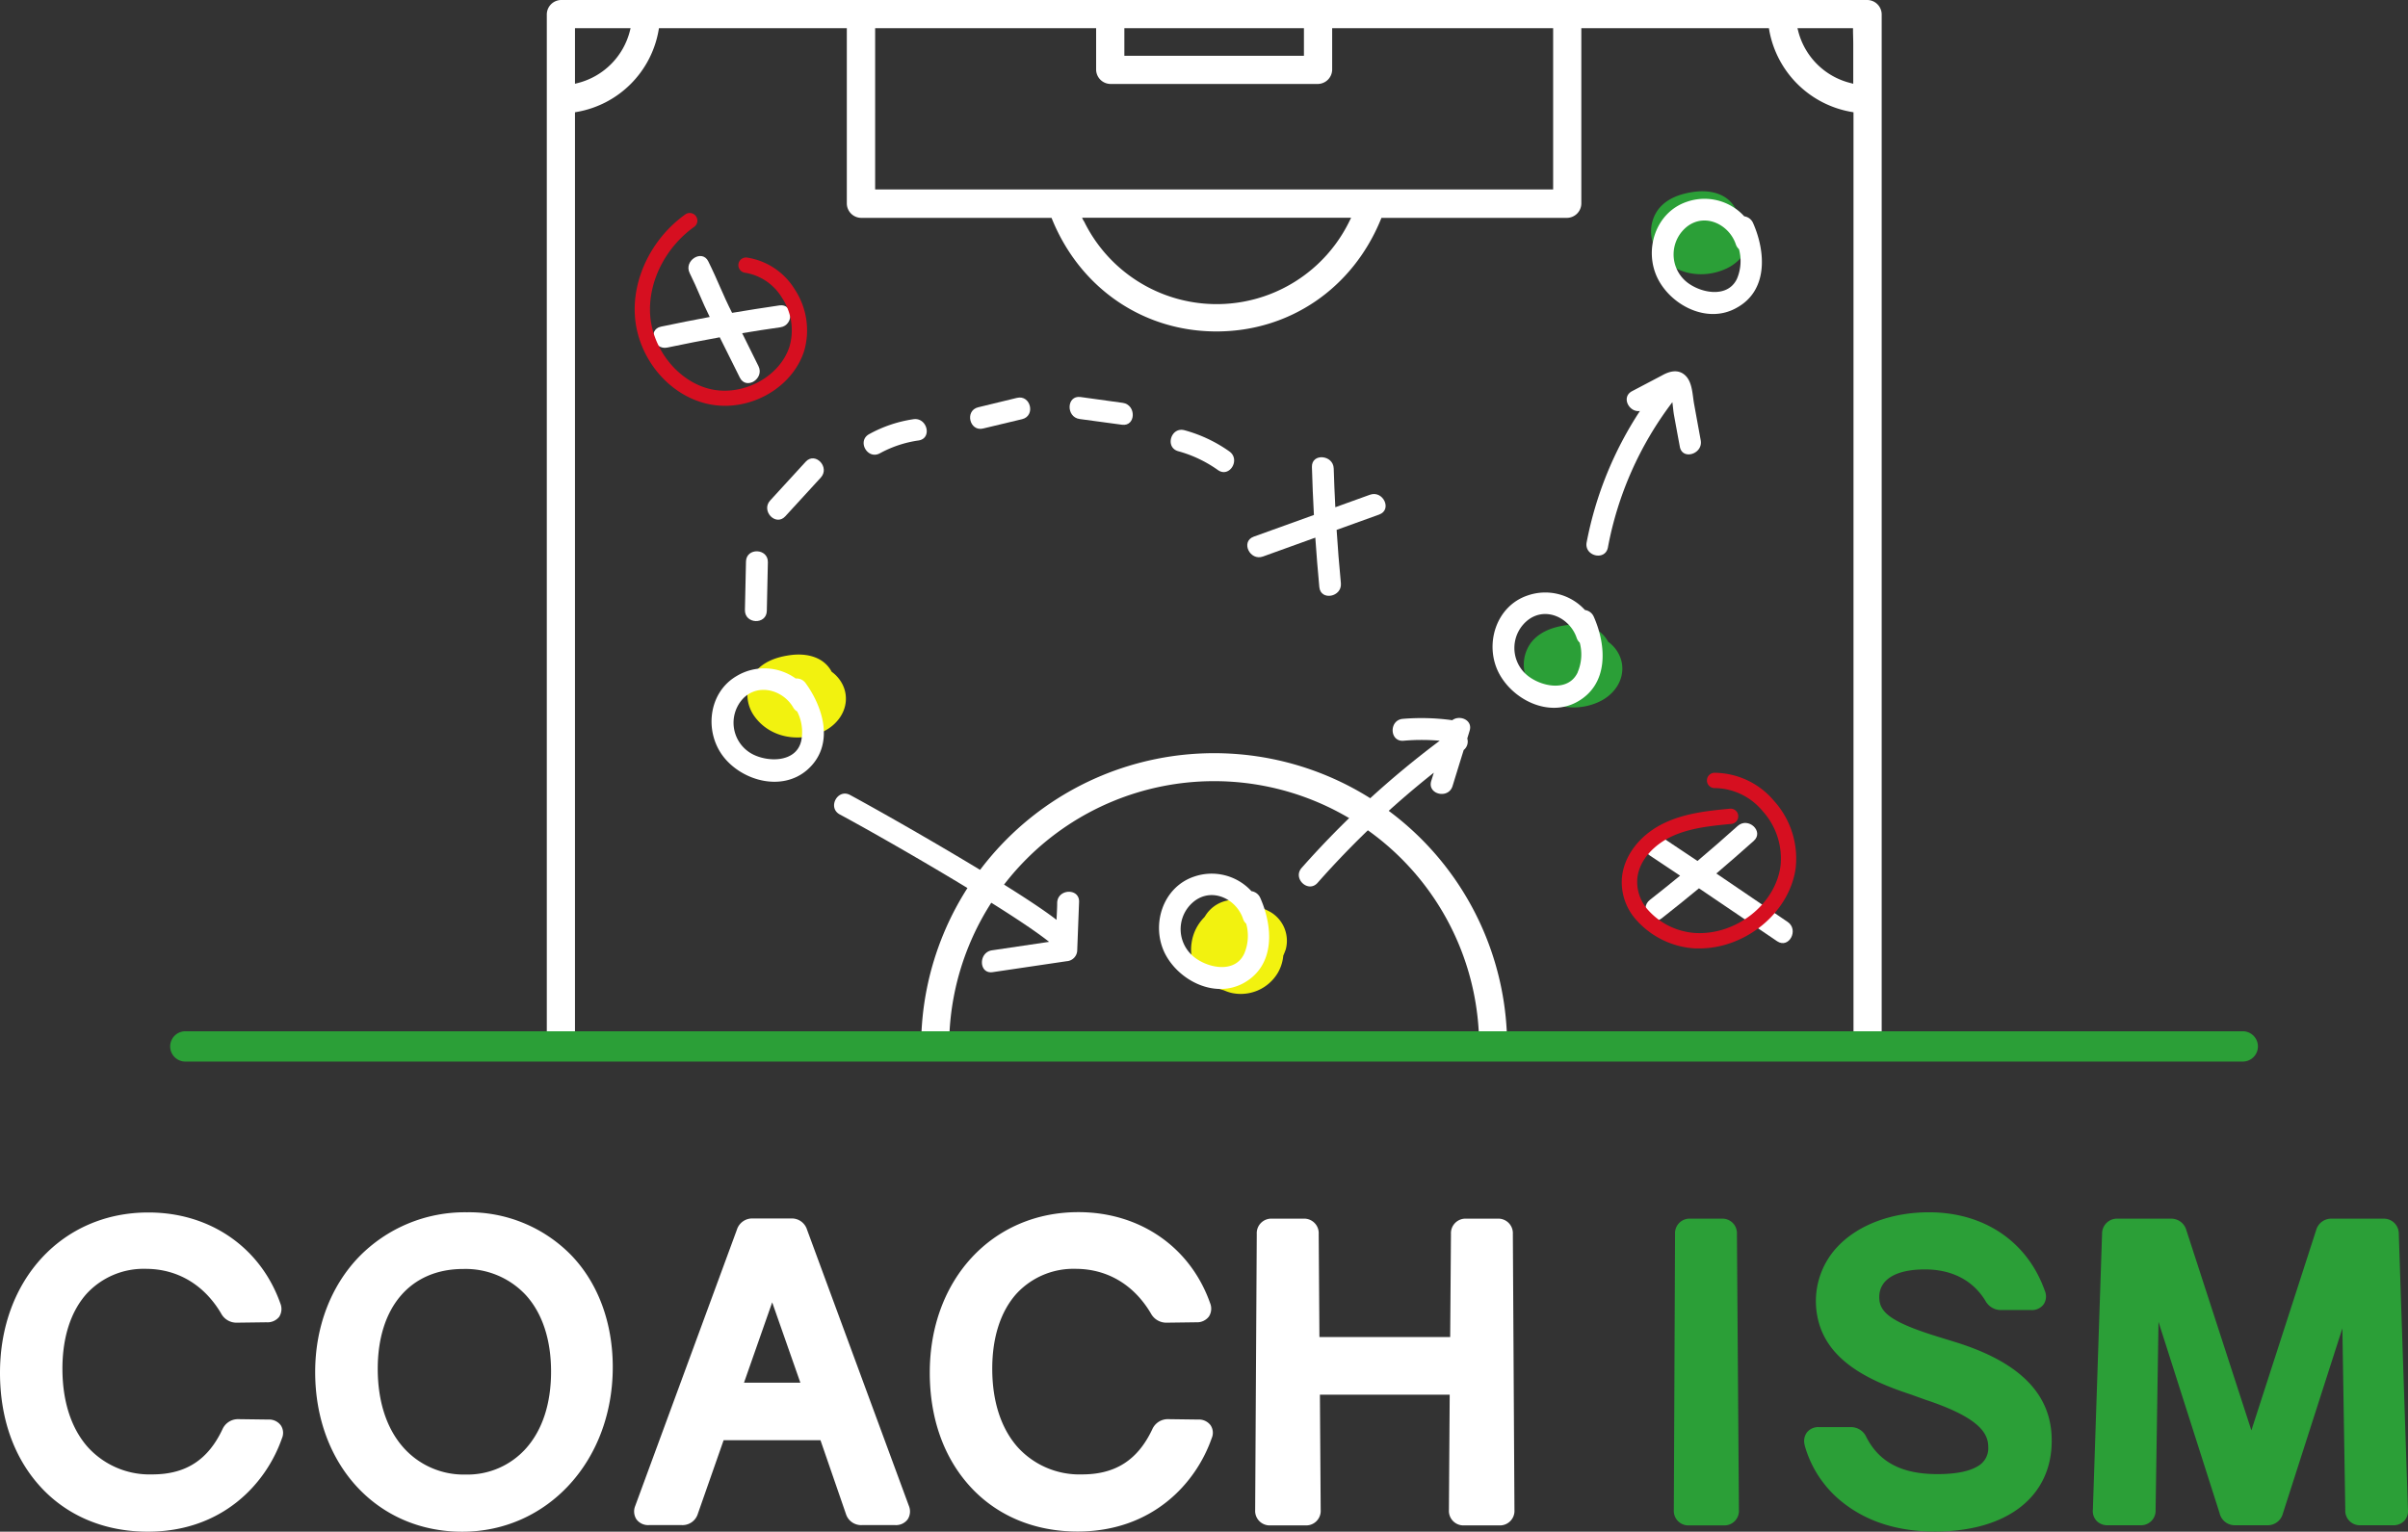 <svg xmlns="http://www.w3.org/2000/svg" viewBox="0 0 497.23 316.37"><rect x="0" y="0" width="497.23" height="316.37" fill="#333333" stroke="none"/><defs><style>.cls-1{fill:#2b9f37;}.cls-2{fill:#f2f20f;}.cls-3{fill:#fff;}.cls-4{fill:#d60f20;}</style></defs><g id="Layer_2" data-name="Layer 2"><g id="Layer_1-2" data-name="Layer 1"><path class="cls-1" d="M332.11,140.79c.19-.94.56-1.81.74-2.76a8.21,8.21,0,0,0-.78-5.46c-1.67-3.16-5.28-3.9-8.51-3.46-2.79.37-5.63,1.32-7.41,3.62a7.62,7.62,0,0,0-.16,8.85c3.18,4.62,9.33,5.67,14.24,3.36,3-1.4,5.16-4.35,4.71-7.73-.5-3.71-4.45-6.9-8.23-5.44-2.8,1.08-5,3.91-4,7.06.88,2.72,4.06,5.17,7.06,4l.36-.14h-3.05l.32.12-2.54-1.47.25.3-1.48-2.54-.07-.78.78-2.9,1-.89c-.52.28-.59.33-.21.17.75-.34-.87.18,0,0,.43,0,.35,0-.24,0l.52.1-.48-.12c.5.25.57.28.21.08-.53-.34.26.3.36.42,1.24,1.44.37,5.46-1.47,5.53a9.2,9.2,0,0,0,1.22-.33c-.35,0-.37,0,0,0q1.62,0-2.14-.88L321.57,137c-.21-.62.4-2.28-.15-.64a13.49,13.49,0,0,0-.39,1.38c-.58,2.94.84,6.34,4,7.06,2.85.65,6.43-.86,7.06-4Z"/><path class="cls-2" d="M171.78,147c.19-.95.57-1.82.75-2.77a8.16,8.16,0,0,0-.79-5.46c-1.67-3.16-5.28-3.89-8.5-3.46-2.79.37-5.63,1.32-7.41,3.62a7.63,7.63,0,0,0-.17,8.85c3.19,4.63,9.33,5.67,14.24,3.37,3-1.4,5.17-4.36,4.71-7.74-.5-3.71-4.45-6.9-8.23-5.44-2.79,1.08-5,3.91-4,7.07.88,2.72,4.07,5.17,7.07,4l.36-.14h-3.06l.32.13-2.53-1.48.25.3-1.48-2.54-.08-.78.78-2.9,1-.89c-.51.28-.58.33-.21.17.75-.34-.87.18,0,0,.44,0,.36,0-.24,0l.53.1-.49-.12c.51.25.58.28.22.08-.54-.34.25.3.36.42,1.23,1.44.37,5.46-1.48,5.53a11.14,11.14,0,0,0,1.23-.32c-.36,0-.37,0,0,0,1.08,0,.36-.32-2.15-.88l-1.47-2.53c-.21-.61.39-2.28-.15-.64a11.35,11.35,0,0,0-.39,1.38c-.59,2.94.84,6.34,4,7.07,2.85.65,6.44-.86,7.06-4Z"/><path class="cls-1" d="M358.39,51.31c.19-.94.56-1.82.74-2.76a8.23,8.23,0,0,0-.78-5.47c-1.68-3.16-5.28-3.89-8.51-3.46-2.79.38-5.63,1.32-7.41,3.62a7.62,7.62,0,0,0-.16,8.85c3.18,4.63,9.33,5.68,14.24,3.37,3-1.4,5.16-4.36,4.71-7.74-.5-3.71-4.45-6.89-8.23-5.44-2.8,1.08-5,3.91-4,7.07.88,2.72,4.06,5.17,7.06,4l.36-.14h-3l.32.13-2.54-1.48.25.3-1.48-2.53-.08-.79.79-2.9,1-.89c-.52.28-.59.34-.21.17.75-.34-.87.18,0,0,.43,0,.35,0-.24,0l.52.09-.49-.12c.51.26.58.28.22.08-.53-.34.26.3.36.42,1.24,1.44.37,5.46-1.47,5.53a9.56,9.56,0,0,0,1.22-.32c-.35,0-.37,0,0,0q1.62,0-2.14-.88l-1.48-2.53c-.21-.61.4-2.28-.15-.63a12.64,12.64,0,0,0-.39,1.37c-.58,2.94.84,6.35,4,7.07,2.86.65,6.44-.86,7.07-4Z"/><path class="cls-2" d="M253,200.12a5,5,0,0,1,.59.34,4.51,4.51,0,0,1-2.11-2.83l-.24-1.81v.29l.25-1.81c.62-2.41,3.64-3.85,1.53-2.55-.47.24-.21.12.77-.33a3.32,3.32,0,0,1-.7.13l1.81-.24h-.35l1.81.24-.34,0a3.22,3.22,0,0,1,1.91,1.32,2.51,2.51,0,0,1,1.15,1.44c.23.64.29.72.17.24l.25,1.81a2.48,2.48,0,0,1,0-.61l-.24,1.81c.15-.67,0-.41-.41.77a4.11,4.11,0,0,1-1.54,1.5q.92-.51-.72.27a3.08,3.08,0,0,1,.66-.13l-1.81.24a5.63,5.63,0,0,1,1.16,0l-1.81-.24c.29.06,1.33.5.37,0s.19.13.32.2l-3.13-7.68c-.23.66-.13.42.31-.7-.36.6-.19.41.51-.55-.49.5-.27.36.64-.41,1.17-.41,1.42-.52.76-.34l1.81-.25a3.47,3.47,0,0,1-.91,0l1.81.25c-.7-.21-.42,0,.83.58a3.3,3.3,0,0,1,1.84,1.56l.69,5.24a5.57,5.57,0,0,1-3.73,3.67,2.14,2.14,0,0,1,.56-.11l-1.81.24a2.91,2.91,0,0,1,.59,0l-1.81-.24c.32.05,1.22.37.09-.08a2.48,2.48,0,0,1-1.72-1.79c-1-1.77-1.37-2.2-1.15-1.3l-.24-1.81v.27l.24-1.81c-.16.95.57-1,.78-1.29a4.57,4.57,0,0,1,2.35-1.67l1.8-.24a1.67,1.67,0,0,1-.59,0l1.8.24c-.67-.16-.41,0,.77.38a3,3,0,0,1,1.2,1.13c.38.55.44.6.17.18.42,1.15.54,1.4.37.73l.24,1.81a5.25,5.25,0,0,1,0-1.12l-.24,1.81c0-.17.12-1,.28-1.1l-.37.93c.12-.22.25-.44.39-.65a6.84,6.84,0,0,0-2.44-9.3,6.94,6.94,0,0,0-9.3,2.44,11.45,11.45,0,0,0-1.58,9.1,9.71,9.71,0,0,0,6.93,6.78,8.89,8.89,0,0,0,9.64-4.13,8.47,8.47,0,0,0-2.72-11.38,9.49,9.49,0,0,0-8.89-.71c-4.78,2-6.69,8.33-2.8,12.26a9.15,9.15,0,0,0,9.34,2.29c3.46-1.18,5.55-4,6.71-7.31a6.89,6.89,0,0,0-3.13-7.69c-3.7-2.07-8.49-2.77-12.16-.19a9.38,9.38,0,0,0-4.16,6.57,8.82,8.82,0,0,0,2.32,7.41,9.74,9.74,0,0,0,12.49.7c3-2.1,4.59-5.23,3.77-8.91a9.2,9.2,0,0,0-4.74-5.64c-3.14-1.66-7.54-.9-9.3,2.44-1.67,3.15-.92,7.53,2.44,9.31Z"/><path class="cls-3" d="M55.4,293.21l-6.11-.08a3.51,3.51,0,0,0-3.35,2.08l0,0c-3,6.37-7.61,9.33-14.5,9.33a17.22,17.22,0,0,1-13.34-5.67c-3.41-3.87-5.21-9.46-5.21-16.17,0-6.49,1.74-11.84,5-15.48a16,16,0,0,1,12.2-5.14c6.53,0,12.06,3.27,15.57,9.22a3.59,3.59,0,0,0,3.31,1.9l6.07-.08A3.06,3.06,0,0,0,57.64,272a3,3,0,0,0,.26-2.75c-4.1-11.6-14.53-18.81-27.22-18.81C12.9,250.4,0,264.34,0,283.55c0,9.44,2.9,17.59,8.38,23.57s13.21,9.25,22.14,9.25c15.49,0,24.47-10,27.7-19.29a2.79,2.79,0,0,0-.22-2.65A3,3,0,0,0,55.4,293.21Z"/><path class="cls-3" d="M96.38,250.4a30.51,30.51,0,0,0-22.3,9.25c-5.77,6-9,14.45-9,23.73,0,19.12,12.77,33,30.36,33s31.09-14.61,31.09-34c0-9.12-3-17.33-8.58-23.12A29.47,29.47,0,0,0,96.38,250.4Zm-.25,54.17a16.63,16.63,0,0,1-12.91-5.67C79.8,295,78,289.4,78,282.73c0-12.72,6.76-20.62,17.65-20.62a17,17,0,0,1,12.91,5.37c3.42,3.75,5.23,9.22,5.23,15.82s-1.78,12.05-5.16,15.85A16.19,16.19,0,0,1,96.13,304.57Z"/><path class="cls-3" d="M166.65,254a3.29,3.29,0,0,0-3.33-2.32H155.5a3.31,3.31,0,0,0-3.34,2.32l-21,57.07a3,3,0,0,0,.26,2.75,3,3,0,0,0,2.59,1.19h6.75a3.31,3.31,0,0,0,3.34-2.34l5.32-15.19h20l5.25,15.21a3.29,3.29,0,0,0,3.33,2.32h6.84a3,3,0,0,0,2.59-1.19,3,3,0,0,0,.25-2.77Zm-1.38,31.6H153.63l5.82-16.6Z"/><path class="cls-3" d="M247.4,293.21l-6.11-.08a3.5,3.5,0,0,0-3.35,2.08l0,0c-3,6.37-7.62,9.33-14.5,9.33a17.22,17.22,0,0,1-13.34-5.67c-3.41-3.87-5.21-9.46-5.21-16.17,0-6.49,1.74-11.84,5-15.48a16,16,0,0,1,12.2-5.14c6.53,0,12.06,3.27,15.56,9.22a3.62,3.62,0,0,0,3.32,1.9l6.07-.08a3.06,3.06,0,0,0,2.59-1.19,3,3,0,0,0,.25-2.76c-4.09-11.6-14.52-18.8-27.21-18.8-17.78,0-30.68,13.94-30.68,33.15,0,9.44,2.9,17.59,8.38,23.57s13.21,9.25,22.13,9.25c15.5,0,24.48-10,27.71-19.29a2.77,2.77,0,0,0-.23-2.65A3,3,0,0,0,247.4,293.21Z"/><path class="cls-3" d="M312.39,254.9a3,3,0,0,0-3.18-3.18h-6.42a3,3,0,0,0-3.18,3.17l-.16,21.28h-27l-.15-21.27a3,3,0,0,0-3.19-3.18h-6.42a3,3,0,0,0-3.18,3.17l-.33,57a3,3,0,0,0,3.18,3.18h7.17a3,3,0,0,0,3.18-3.19l-.16-23.81h26.8l-.16,23.82a3,3,0,0,0,3.19,3.18h7.16a3,3,0,0,0,3.18-3.19Z"/><path class="cls-1" d="M355.48,251.72h-6.42a3,3,0,0,0-3.18,3.17l-.25,57a3,3,0,0,0,3.18,3.18h7.08a3,3,0,0,0,3.18-3.18l-.41-57A3,3,0,0,0,355.48,251.72Z"/><path class="cls-1" d="M403.53,277.14l-2.65-.82c-10.84-3.27-12.83-5.4-12.83-8.41,0-3.63,3.44-5.71,9.42-5.71,5.59,0,9.92,2.25,12.51,6.5a3.62,3.62,0,0,0,3.3,1.89h6.09A3,3,0,0,0,422,269.4a2.93,2.93,0,0,0,.25-2.75c-3.58-10.18-12.53-16.25-23.92-16.25-7.62,0-14.43,2.51-18.68,6.88a16.38,16.38,0,0,0-4.67,12.18c.52,10.85,10.21,15.49,19.64,18.59l2.94,1.06h0c11.48,3.8,13,7.1,13,9.83a4.25,4.25,0,0,1-2.24,3.95c-1.77,1.05-4.54,1.59-8.25,1.59-7.33,0-12-2.43-14.68-7.63a3.48,3.48,0,0,0-3.27-2.08h-6.5a3,3,0,0,0-2.47,1.05,3,3,0,0,0-.51,2.61v.07a22.77,22.77,0,0,0,8.08,12c5,3.88,11.3,5.84,18.85,5.84,14.86,0,24.09-7.18,24.09-18.74C423.7,288,417.1,281.3,403.53,277.14Z"/><path class="cls-1" d="M497.22,311.79l-1.89-56.94v-.07a3.09,3.09,0,0,0-3.26-3.06H481.53a3.23,3.23,0,0,0-3.28,2.41l-13.36,41.32-13.42-41.33a3.24,3.24,0,0,0-3.28-2.4H437.32a3.08,3.08,0,0,0-3.26,3.06l-1.9,57a3,3,0,0,0,.74,2.33,3.07,3.07,0,0,0,2.36.93h6.67a3,3,0,0,0,3.18-3.15l.6-38.87,12.61,39.51a3.22,3.22,0,0,0,3.29,2.51h6.5a3.23,3.23,0,0,0,3.28-2.41l12.29-38.27.6,37.5a3,3,0,0,0,3.18,3.18h6.67a3,3,0,0,0,2.35-.93A3,3,0,0,0,497.22,311.79Z"/><path class="cls-3" d="M385.61,0H115.82a3,3,0,0,0-2.91,2.91V218.22l5.82-.53V23.19l.39-.07A20.74,20.74,0,0,0,136,6.22l.07-.4h38.79V42.05A3,3,0,0,0,177.8,45h39.33l.12.29c5.84,14.29,18.85,23.17,33.94,23.17s28.11-8.88,33.95-23.17l.12-.29h38.36a3,3,0,0,0,2.91-2.92V5.82h38.73l.07.4a20.85,20.85,0,0,0,17,16.9l.4.07V217l5.82.95V2.91A3,3,0,0,0,385.61,0ZM223.77,45.65l-.34-.68H279l-.34.68a30.49,30.49,0,0,1-54.85,0ZM130.06,6.42a14.88,14.88,0,0,1-10.74,10.73l-.59.15V5.82h11.48Zm102.11,5.1V5.82h37.08v5.7Zm-2.91,5.82h42.9a3,3,0,0,0,2.92-2.91V5.82h45.63V39.13h-140V5.82h45.63v8.61A3,3,0,0,0,229.26,17.34ZM371.31,6.41l-.15-.59h11.47l0,.46c0,.86.05,1.78.05,2.8V17.3l-.6-.16A14.83,14.83,0,0,1,371.31,6.41Z"/><path class="cls-3" d="M311.21,216.07h-5.78a54.72,54.72,0,1,0-109.44,0h-5.78a60.5,60.5,0,1,1,121,0Z"/><path class="cls-3" d="M362,46.08a2.34,2.34,0,0,0-1.83-1.4,11.1,11.1,0,0,0-11.85-3c-6.48,2.18-8.95,10-6,15.88,2.84,5.61,10.34,9.42,16.31,6C365.1,60,364.63,52.05,362,46.08ZM348,58a7.34,7.34,0,0,1,.55-11.34c3.75-2.68,8.54-.18,9.88,3.8a2.26,2.26,0,0,0,.65,1,9.34,9.34,0,0,1-.42,6.14C356.64,61.83,350.7,60.43,348,58Z"/><path class="cls-3" d="M327.28,126a11.09,11.09,0,0,0-11.85-3c-6.48,2.18-8.94,10-6,15.88,2.84,5.61,10.34,9.42,16.31,6.05,6.48-3.65,6-11.6,3.35-17.57A2.34,2.34,0,0,0,327.28,126Zm-1.5,12.88c-2,4.27-7.92,2.87-10.66.4a7.34,7.34,0,0,1,.56-11.34c3.74-2.68,8.54-.18,9.88,3.8a2.31,2.31,0,0,0,.64,1A9.34,9.34,0,0,1,325.78,138.84Z"/><path class="cls-3" d="M164.3,140.14a11.1,11.1,0,0,0-12.2-.5c-5.9,3.45-6.72,11.64-2.63,16.77,3.92,4.91,12,7.12,17.2,2.62,5.61-4.9,3.54-12.58-.29-17.89A2.33,2.33,0,0,0,164.3,140.14Zm1.14,12.92c-1.07,4.58-7.17,4.41-10.35,2.55a7.34,7.34,0,0,1-1.76-11.21c3.13-3.38,8.33-1.92,10.45,1.71a2.26,2.26,0,0,0,.83.85A9.29,9.29,0,0,1,165.44,153.06Z"/><path class="cls-3" d="M350.53,177.84l-7.78-5.19c-2.43-1.62-4.56,2.37-2.16,4l6.33,4.22c-2.06,1.69-4.13,3.36-6.23,5-2.27,1.78.11,5.63,2.41,3.83q3.9-3.06,7.72-6.22c3.66,2.44,12.49,8.49,16.15,10.94,2.43,1.62,4.56-2.37,2.16-4-3.19-2.13-11.53-7.86-14.72-10q3.91-3.33,7.73-6.74c2.17-1.95-1.14-5-3.3-3.1-2.73,2.46-5.51,4.87-8.31,7.24"/><path class="cls-3" d="M142.41,56.4c1.7,3.43,2.44,5.64,4.14,9.07q-5,.93-10.06,2c-2.85.6-1.52,4.92,1.31,4.32q5.4-1.14,10.82-2.12L152.77,78c1.3,2.62,5.13.22,3.85-2.37l-3.37-6.81q3.93-.66,7.89-1.22c2.85-.41,2.71-4.93-.18-4.52-3.27.47-6.54,1-9.79,1.54-2-3.95-2.95-6.68-4.91-10.63C145,51.41,141.13,53.81,142.41,56.4Z"/><path class="cls-3" d="M270.9,96.46q.14,5,.41,9.91l-12.43,4.48c-2.75,1-.8,5.08,1.91,4.1l10.81-3.9c.23,3.41.51,6.81.83,10.22.28,2.9,4.73,2.06,4.45-.82q-.53-5.49-.88-11l8.79-3.17c2.75-1,.8-5.07-1.91-4.09l-7.15,2.58q-.21-4-.33-8C275.32,93.92,270.81,93.54,270.9,96.46Z"/><path class="cls-3" d="M349.82,83.46c-.35-1.87-.33-4.5-1.82-5.91s-3.36-.83-4.82,0L337,80.8c-2.31,1.23-.6,4.43,1.63,4.09a75.19,75.19,0,0,0-11,27.12c-.55,2.86,3.84,3.92,4.39,1.06a71.07,71.07,0,0,1,13.31-30c.13,1,.2,1.9.33,2.64.4,2.19.8,4.37,1.21,6.56.52,2.86,4.84,1.5,4.31-1.34C350.73,88.46,350.28,86,349.82,83.46Z"/><path class="cls-3" d="M299.88,148.76a46.47,46.47,0,0,0-10.21-.28c-2.89.25-2.76,4.77.15,4.52a42.36,42.36,0,0,1,7.47,0,190.18,190.18,0,0,0-28.51,26.26c-1.93,2.18,1.36,5.28,3.29,3.09a185.86,185.86,0,0,1,24-22.75c-.18.56-.35,1.13-.53,1.7-.86,2.79,3.54,3.83,4.4,1.06q1.14-3.72,2.3-7.44a2.25,2.25,0,0,0,.74-2.39l.47-1.55C304.19,148.71,301.4,147.6,299.88,148.76Z"/><path class="cls-3" d="M222.82,186.31c.11-2.92-4.41-2.76-4.52.14,0,1.18-.09,2.36-.13,3.55-8.1-6.3-33.59-20.9-42.63-25.79-2.57-1.39-4.72,2.59-2.16,4,9.3,5,35,19.78,43.25,26.33l-11.79,1.75c-2.85.42-2.74,4.94.14,4.51l15.28-2.26a2.32,2.32,0,0,0,2.18-2.33C222.57,192.9,222.69,189.6,222.82,186.31Z"/><path class="cls-3" d="M244.6,88.87c-2.81-.77-4.11,3.55-1.3,4.33a26,26,0,0,1,8.19,3.89c2.39,1.69,4.73-2.17,2.36-3.85A29.33,29.33,0,0,0,244.6,88.87Z"/><path class="cls-3" d="M222.94,86.55l8.74,1.18c2.89.39,3-4.13.15-4.52L223.09,82C220.2,81.64,220.09,86.17,222.94,86.55Z"/><path class="cls-3" d="M203,88.51l8.06-1.93c2.83-.69,1.77-5.08-1.06-4.4l-8,1.94C199.15,84.8,200.21,89.2,203,88.51Z"/><path class="cls-3" d="M181.67,93.64a23.49,23.49,0,0,1,8-2.66c2.88-.42,1.8-4.81-1.06-4.39a27.08,27.08,0,0,0-9.15,3.09C176.93,91.08,179.11,95,181.67,93.64Z"/><path class="cls-3" d="M166.36,95.38l-7.33,8c-1.95,2.14,1.16,5.42,3.13,3.26l7.33-8C171.44,96.5,168.33,93.22,166.36,95.38Z"/><path class="cls-3" d="M158.34,126.18q.1-5,.22-10.05c.06-2.91-4.46-3.06-4.52-.14-.07,3.34-.15,6.69-.22,10C153.76,128.94,158.28,129.09,158.34,126.18Z"/><path class="cls-1" d="M463.06,219.27H38.27a3.13,3.13,0,1,1,0-6.26H463.16a3.13,3.13,0,1,1-.1,6.26Z"/><path class="cls-3" d="M258.41,184.07a11.12,11.12,0,0,0-11.85-3c-6.48,2.18-8.95,10-6,15.89,2.85,5.6,10.34,9.41,16.32,6.05,6.48-3.66,6-11.6,3.34-17.58A2.36,2.36,0,0,0,258.41,184.07ZM256.91,197c-2,4.28-7.93,2.87-10.66.4A7.33,7.33,0,0,1,246.8,186c3.75-2.68,8.55-.19,9.88,3.79a2.26,2.26,0,0,0,.65,1A9.34,9.34,0,0,1,256.91,197Z"/><path class="cls-4" d="M350.9,195.9l-.83,0A17.57,17.57,0,0,1,338,190.15a11.66,11.66,0,0,1-3.09-8.82c.4-4.62,3.78-9,8.82-11.36,4.33-2.06,9.24-2.53,13.57-2.94a1.58,1.58,0,0,1,.3,3.14c-4.27.41-8.68.83-12.52,2.65-3.16,1.5-6.66,4.59-7,8.78a8.69,8.69,0,0,0,2.32,6.46,14.3,14.3,0,0,0,9.83,4.66c8.33.38,16.32-5.94,17.42-13.78a14.6,14.6,0,0,0-3.73-11.46,13,13,0,0,0-9.85-4.7,1.58,1.58,0,0,1-.05-3.16,16.21,16.21,0,0,1,12.27,5.77,17.78,17.78,0,0,1,4.49,14C369.47,188.5,360.48,195.9,350.9,195.9Z"/><path class="cls-4" d="M149.7,83.82a16.42,16.42,0,0,1-3.86-.46c-7.91-1.9-14.11-9.5-14.73-18-.57-7.88,3.51-16.15,10.39-21.07a1.58,1.58,0,0,1,1.84,2.57c-6,4.3-9.57,11.47-9.08,18.27.52,7.11,5.81,13.64,12.32,15.21,6.78,1.63,14.48-2.49,16.46-8.82a12.12,12.12,0,0,0-1.56-10,10.94,10.94,0,0,0-7.59-5.18,1.58,1.58,0,1,1,.42-3.13,14.06,14.06,0,0,1,9.83,6.61,15.33,15.33,0,0,1,1.92,12.64C163.93,79.18,156.94,83.82,149.7,83.82Z"/></g></g></svg>